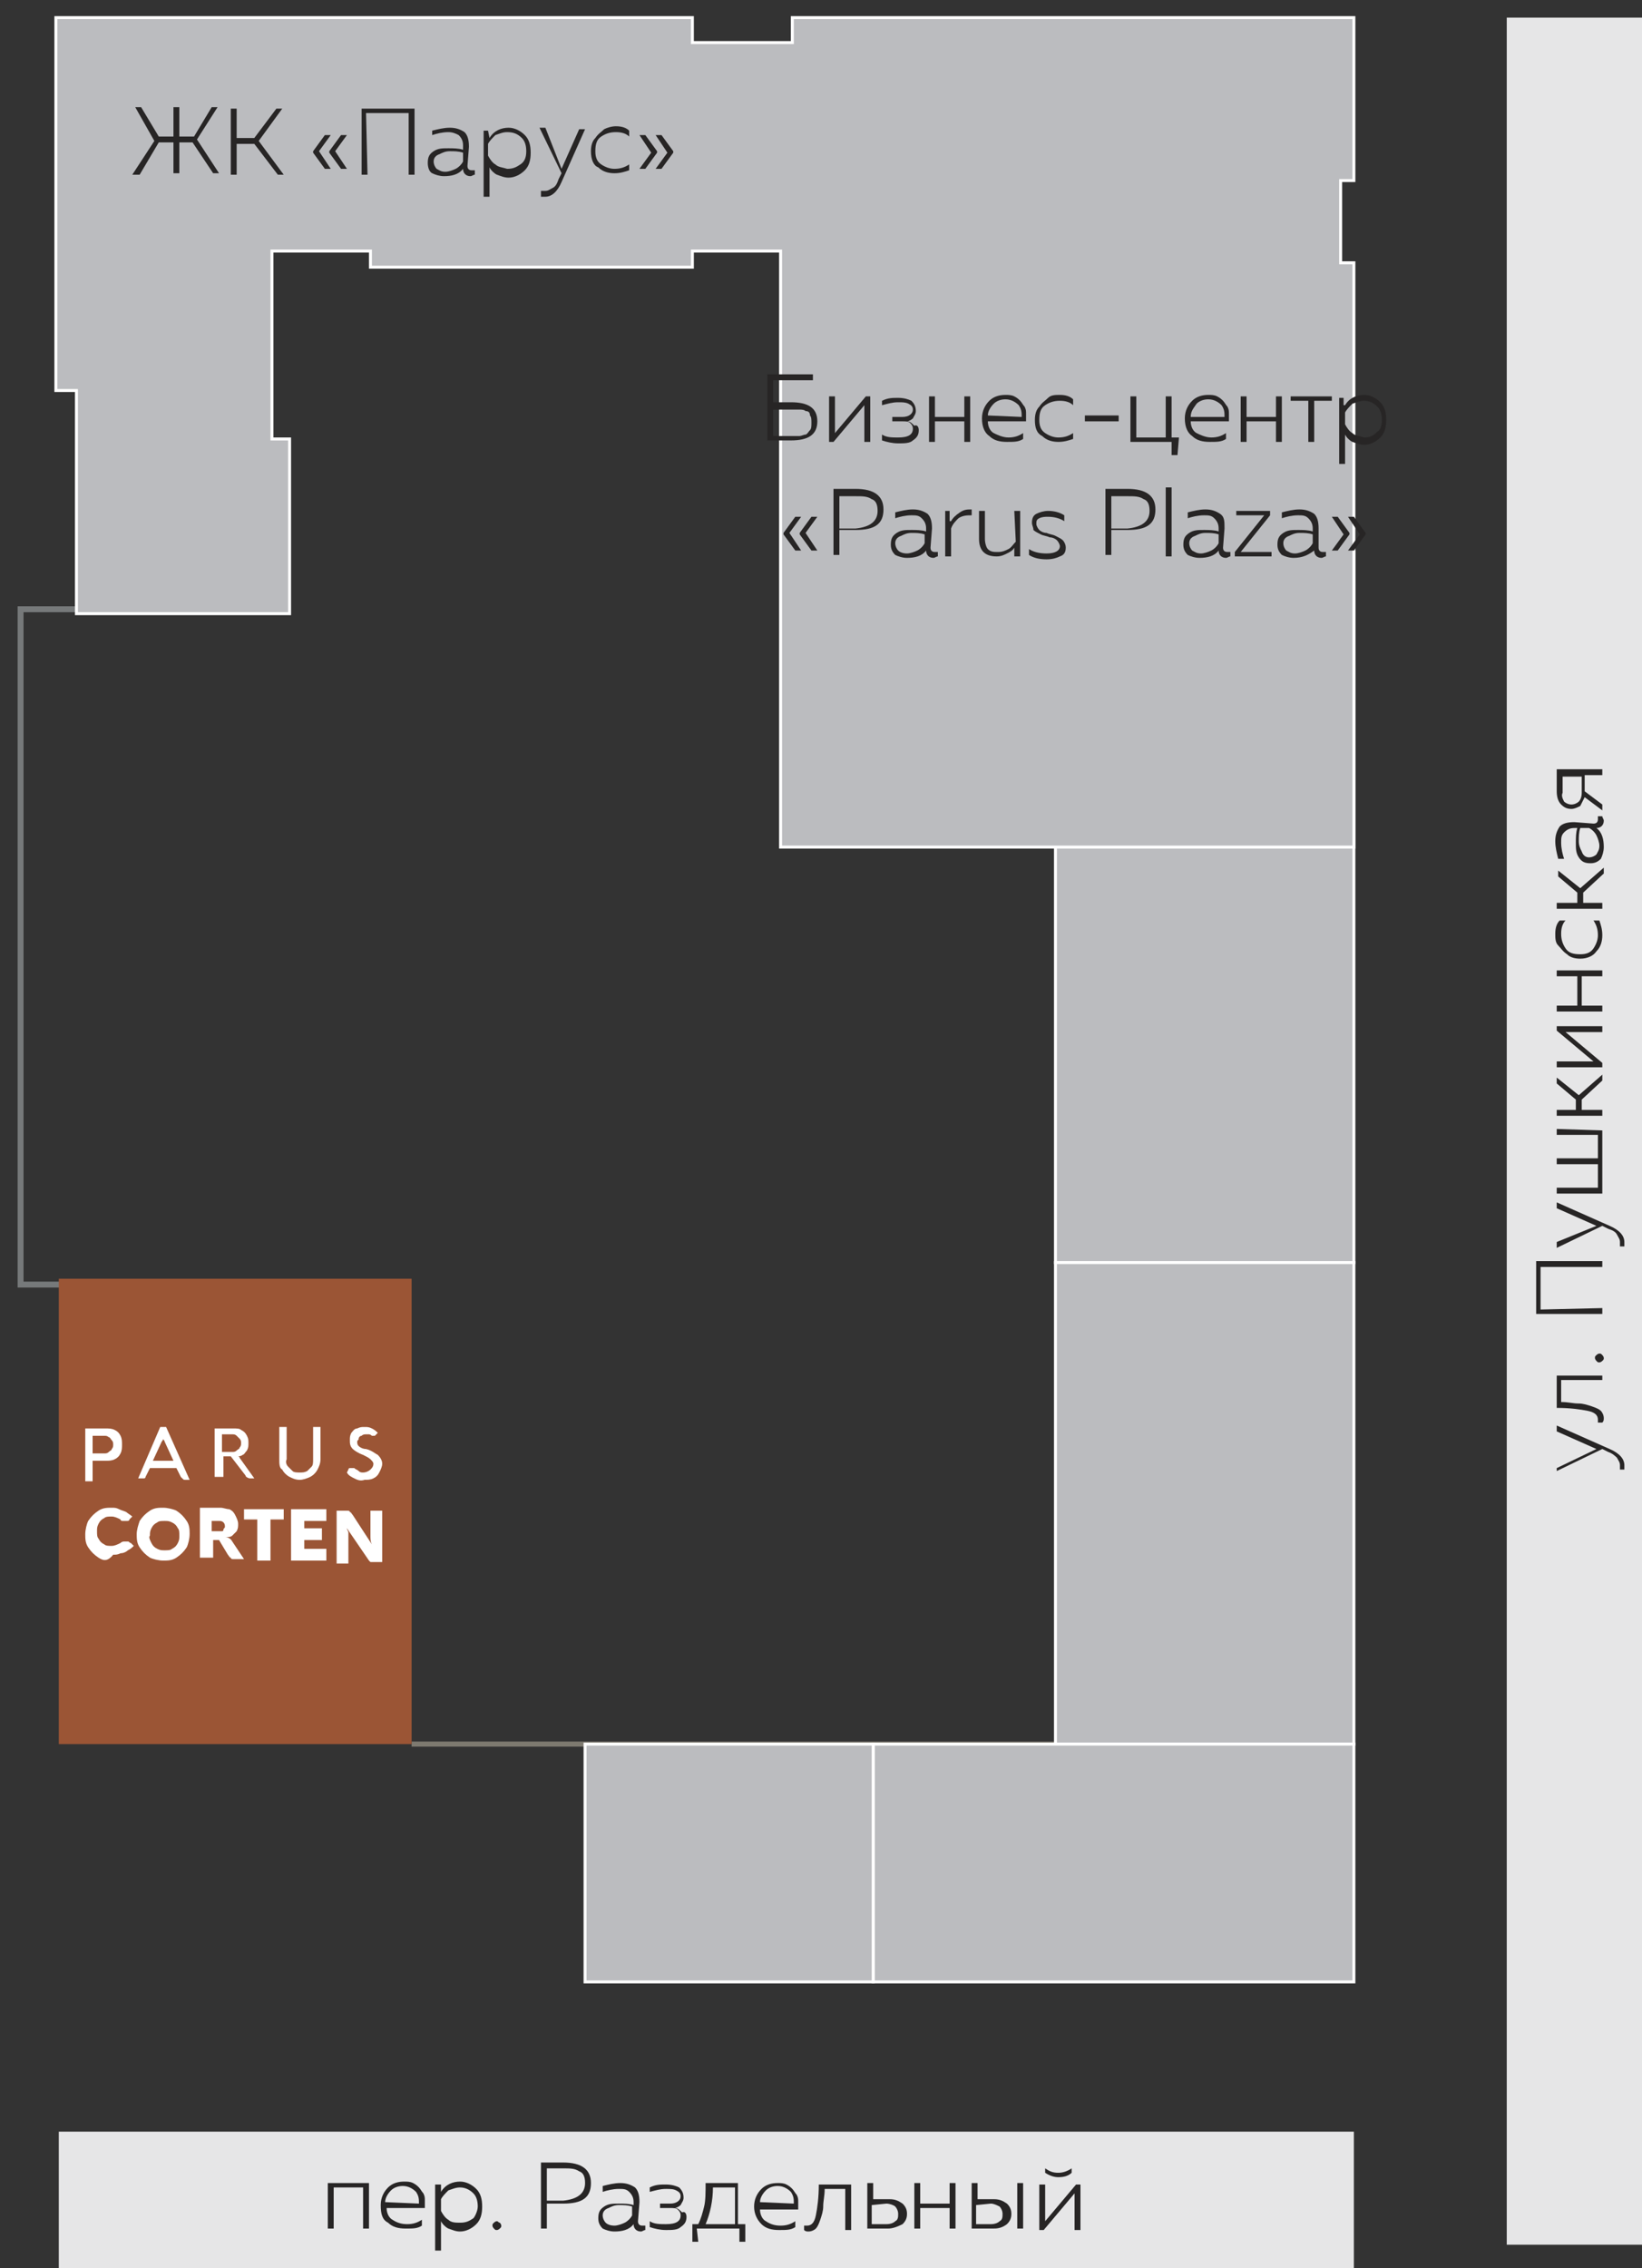 <?xml version="1.0" encoding="UTF-8"?> <svg xmlns="http://www.w3.org/2000/svg" width="257" height="355" viewBox="0 0 257 355" fill="none"><rect x="0" y="0" width="257" height="355" fill="#333333" stroke="none"/> <g clip-path="url(#clip0)"> <path d="M211.904 333.631H9.203V355H211.904V333.631Z" fill="#E6E6E7"></path> <path d="M257 2.758H235.833V351.324H257V2.758Z" fill="#E6E6E7"></path> <path d="M12.424 95.356H3.221V201.052H12.424" stroke="#76797A" stroke-width="0.928" stroke-miterlimit="10"></path> <path d="M64.423 272.971H198.79" stroke="#7E7A70" stroke-width="0.796" stroke-miterlimit="22.926"></path> <path d="M211.904 86.395H165.198V197.605H211.904V86.395Z" fill="#BBBCBF"></path> <path d="M211.904 86.395H165.198V197.605H211.904V86.395Z" stroke="white" stroke-width="0.464" stroke-miterlimit="22.926"></path> <path d="M171.41 25.505V26.424L169.569 25.276L167.959 26.424V25.505L169.569 24.357H169.799L171.41 25.505ZM171.41 23.667V24.586L169.569 23.437L167.959 24.586V23.667L169.569 22.518H169.799L171.41 23.667Z" fill="white"></path> <path d="M169.569 31.25C169.109 31.25 168.879 31.25 168.419 31.02C168.189 30.79 167.729 30.56 167.729 30.331C167.499 30.101 167.499 29.871 167.269 29.412C167.269 29.182 167.038 28.722 167.038 28.492C167.038 27.803 167.269 27.343 167.499 27.114H168.189C167.959 27.573 167.959 28.033 167.959 28.722C167.959 29.182 168.189 29.641 168.419 30.101C168.649 30.56 169.109 30.56 169.799 30.56C170.26 30.56 170.72 30.331 171.18 30.101C171.41 29.641 171.64 29.412 171.64 28.722C171.64 28.263 171.41 27.803 171.18 27.343H171.87C172.1 27.803 172.1 28.263 172.1 28.952C172.1 29.641 171.87 30.101 171.41 30.79C170.95 31.02 170.49 31.25 169.569 31.25Z" fill="white"></path> <path d="M171.18 34.237L167.499 32.628V31.709L172.791 34.007C173.941 34.467 174.401 35.156 174.401 35.845C174.401 36.075 174.401 36.305 174.401 36.305H173.711C173.711 36.075 173.711 36.075 173.711 35.845C173.711 35.386 173.251 34.926 172.56 34.696L172.1 34.467L167.499 36.764V35.845L171.18 34.237Z" fill="white"></path> <path d="M168.189 41.59C167.499 41.13 167.269 40.441 167.269 39.751C167.269 39.062 167.499 38.602 167.959 38.143C168.419 37.683 169.109 37.454 169.799 37.454C170.49 37.454 171.18 37.683 171.64 38.143C172.1 38.602 172.33 39.062 172.33 39.751C172.33 40.441 172.1 41.13 171.41 41.59H174.171V42.279H167.269V41.59H168.189ZM170.95 38.602C170.72 38.373 170.26 38.143 169.799 38.143C169.339 38.143 168.879 38.373 168.649 38.602C168.419 38.832 168.189 39.292 168.189 39.751C168.189 40.211 168.189 40.441 168.419 40.9C168.649 41.36 168.879 41.36 169.339 41.59H170.26C170.49 41.36 170.95 41.13 171.18 40.9C171.41 40.67 171.41 40.211 171.41 39.751C171.41 39.292 171.18 38.832 170.95 38.602Z" fill="white"></path> <path d="M170.95 43.887C171.18 43.887 171.41 43.657 171.41 43.428C171.41 43.428 171.41 43.198 171.41 42.968H172.1C172.1 43.198 172.1 43.428 172.1 43.657C172.1 44.117 171.87 44.347 171.64 44.576C172.1 45.036 172.33 45.725 172.33 46.415C172.33 46.874 172.1 47.334 171.87 47.563C171.64 47.793 171.18 48.023 170.72 48.023C170.26 48.023 169.799 47.793 169.569 47.334C169.339 46.874 169.109 46.415 169.109 45.955C169.109 45.495 169.109 45.036 169.339 44.576H169.109C168.649 44.576 168.419 44.806 168.189 45.036C167.959 45.036 167.959 45.495 167.959 45.955C167.959 46.644 168.189 47.104 168.419 47.563H167.729C167.499 46.874 167.499 46.415 167.499 45.725C167.499 45.036 167.729 44.576 167.959 44.347C168.189 43.887 168.879 43.887 169.339 43.887H170.95ZM170.72 47.104C170.95 47.104 171.18 47.104 171.41 46.874C171.64 46.644 171.64 46.415 171.64 46.185C171.64 45.495 171.41 45.036 170.95 44.576H170.03C170.03 45.036 169.799 45.495 169.799 45.725C169.799 46.185 169.799 46.415 170.03 46.644C170.26 46.874 170.26 47.104 170.72 47.104Z" fill="white"></path> <path d="M171.87 53.998V54.917H164.968V49.402H171.87V50.321H165.888V54.227L171.87 53.998Z" fill="white"></path> <path d="M171.41 57.904V58.823L169.799 59.972H169.569L167.959 58.823V57.904L169.799 59.053L171.41 57.904ZM171.41 56.065V56.984L169.799 58.133H169.569L167.959 56.984V56.065L169.799 57.214L171.41 56.065Z" fill="white"></path> <path d="M173.481 63.188V63.878H171.87V69.622H164.968V68.703H170.95V64.797H164.968V63.878H170.95V62.959L173.481 63.188Z" fill="white"></path> <path d="M167.959 75.136V73.298C167.959 71.46 168.649 70.771 170.03 70.771C171.41 70.771 172.1 71.69 172.1 73.298V75.826H165.198V71.001H165.888V74.907L167.959 75.136ZM171.18 75.136V73.298C171.18 73.069 171.18 72.839 171.18 72.839C171.18 72.609 171.18 72.609 171.18 72.379C171.18 72.149 170.95 72.149 170.95 71.92C170.95 71.92 170.72 71.69 170.49 71.69C170.26 71.69 170.26 71.69 170.03 71.69C169.799 71.69 169.569 71.69 169.339 71.92C169.109 71.92 169.109 72.149 168.879 72.379C168.879 72.609 168.649 72.839 168.649 72.839C168.649 73.069 168.649 73.298 168.649 73.528V75.366L171.18 75.136Z" fill="white"></path> <path d="M171.87 83.638V84.328H167.269V83.638H170.72L167.269 80.881V80.192H171.87V80.881H168.419L171.87 83.638Z" fill="white"></path> <path d="M171.87 92.369V93.288H164.968V92.369H167.959V90.761L164.968 88.693V87.774L168.189 90.072L171.64 87.544V88.463L168.649 90.761V92.369H171.87Z" fill="white"></path> <path d="M171.87 102.25V103.169L168.419 100.871L165.198 102.939V102.02L168.189 100.412V99.263H165.198V98.344H168.189V97.195L165.198 95.357V94.208L168.419 96.276L171.87 93.978V94.897L168.879 96.735V97.884H171.87V98.803H168.879V99.952L171.87 102.25Z" fill="white"></path> <path d="M52.228 348.796H51.308V341.673H57.75V348.796H56.83V342.363H52.228V348.796Z" fill="#272525"></path> <path d="M59.591 345.12C59.591 343.971 60.051 343.052 60.741 342.362C61.431 341.673 62.352 341.443 63.272 341.443C63.732 341.443 64.192 341.443 64.653 341.673C65.113 341.903 65.343 342.133 65.573 342.362C65.803 342.592 66.033 343.052 66.263 343.282C66.493 343.741 66.493 343.971 66.493 344.43C66.493 344.89 66.493 345.12 66.493 345.579H60.511C60.511 346.498 60.971 347.188 61.431 347.417C62.122 347.877 62.812 348.107 63.732 348.107C64.653 348.107 65.343 347.877 66.033 347.417V348.337C65.343 348.796 64.653 348.796 63.502 348.796C62.352 348.796 61.431 348.566 60.741 347.877C59.821 347.417 59.591 346.498 59.591 345.12ZM65.573 344.89C65.573 344.201 65.573 343.741 65.113 343.052C64.653 342.592 63.962 342.133 63.042 342.133C62.352 342.133 61.662 342.362 61.201 342.822C60.741 343.282 60.281 343.971 60.281 344.66L65.573 344.89Z" fill="#272525"></path> <path d="M69.024 343.052C69.714 341.903 70.865 341.443 72.015 341.443C72.936 341.443 73.856 341.903 74.546 342.592C75.236 343.282 75.466 344.201 75.466 345.35C75.466 346.498 75.236 347.417 74.546 348.107C73.856 348.796 72.936 349.256 72.015 349.256C71.325 349.256 70.865 349.026 70.175 348.796C69.714 348.566 69.254 348.107 69.024 347.647V352.243H68.104V341.903H69.024V343.052ZM74.776 345.35C74.776 344.43 74.546 343.741 74.086 343.282C73.626 342.822 72.936 342.362 72.015 342.362C71.325 342.362 70.865 342.592 70.175 342.822C69.714 343.282 69.254 343.741 69.024 344.201V346.039C69.254 346.498 69.714 347.188 70.175 347.417C70.635 347.877 71.325 347.877 72.015 347.877C72.936 347.877 73.396 347.647 74.086 347.188C74.316 346.958 74.776 346.039 74.776 345.35Z" fill="#272525"></path> <path d="M78.227 347.877C78.227 347.877 78.457 348.107 78.457 348.337C78.457 348.567 78.457 348.567 78.227 348.796C78.227 348.796 77.997 349.026 77.767 349.026C77.537 349.026 77.537 349.026 77.307 348.796C77.307 348.796 77.077 348.567 77.077 348.337C77.077 348.107 77.077 348.107 77.307 347.877C77.307 347.877 77.537 347.647 77.767 347.647C77.997 347.647 77.997 347.877 78.227 347.877Z" fill="#272525"></path> <path d="M84.67 338.457H88.121C91.112 338.457 92.492 339.605 92.492 341.673C92.492 343.971 91.112 344.89 88.121 344.89H85.59V348.796H84.67V338.457ZM91.572 341.673C91.572 340.754 91.342 340.065 90.652 339.835C89.962 339.376 89.271 339.376 88.121 339.376H85.59V344.431H88.121C90.422 344.201 91.572 343.282 91.572 341.673Z" fill="#272525"></path> <path d="M99.855 347.647C99.855 348.107 100.085 348.337 100.545 348.337C100.775 348.337 100.775 348.337 101.005 348.337V349.026C100.775 349.026 100.545 349.256 100.315 349.256C99.625 349.256 99.165 348.796 99.165 348.107C98.475 349.026 97.324 349.256 96.174 349.256C95.483 349.256 94.793 349.026 94.333 348.796C93.873 348.337 93.643 347.877 93.643 347.188C93.643 346.269 93.873 345.809 94.563 345.35C95.253 344.89 95.944 344.89 96.864 344.89C97.554 344.89 98.475 344.89 99.165 345.12V344.66C99.165 343.971 98.935 343.512 98.475 343.052C98.014 342.592 97.554 342.592 96.864 342.592C95.944 342.592 95.023 342.822 94.333 343.052V342.133C95.253 341.903 96.174 341.673 97.094 341.673C98.014 341.673 98.705 341.903 99.395 342.363C99.855 342.822 100.085 343.512 100.085 344.66L99.855 347.647ZM94.333 346.728C94.333 347.188 94.563 347.647 94.793 347.877C95.023 348.107 95.483 348.337 96.174 348.337C96.634 348.337 97.324 348.107 97.784 347.877C98.244 347.647 98.705 347.188 98.935 346.728V345.35C98.244 345.12 97.554 345.12 96.864 345.12C96.174 345.12 95.713 345.35 95.253 345.579C94.563 345.809 94.333 346.269 94.333 346.728Z" fill="#272525"></path> <path d="M107.448 346.958C107.448 347.648 107.218 348.107 106.527 348.567C106.067 349.026 105.147 349.026 104.227 349.026C103.306 349.026 102.386 348.797 101.696 348.567V347.648C102.386 348.107 103.306 348.107 104.227 348.107C105.837 348.107 106.527 347.648 106.527 346.729C106.527 346.269 106.297 346.039 106.067 345.809C105.837 345.58 105.377 345.58 104.917 345.58H103.306V344.89H104.917C105.837 344.89 106.527 344.431 106.527 343.742C106.527 343.282 106.297 343.052 105.837 342.822C105.377 342.593 104.917 342.593 104.227 342.593C103.306 342.593 102.616 342.822 101.696 343.052V342.363C102.616 341.903 103.306 341.903 104.227 341.903C105.147 341.903 105.837 342.133 106.297 342.363C106.757 342.822 106.987 343.282 106.987 343.971C106.987 344.431 106.757 344.661 106.527 345.12C106.297 345.35 105.837 345.58 105.607 345.58C106.067 345.58 106.297 345.809 106.757 346.269C107.218 346.039 107.448 346.499 107.448 346.958Z" fill="#272525"></path> <path d="M109.288 350.864H108.368V348.107H109.288C109.748 347.188 109.979 346.269 110.209 345.35C110.439 344.431 110.439 343.052 110.439 341.673H115.5V348.107H116.651V350.864H115.731V348.796H109.058L109.288 350.864ZM111.589 342.363C111.589 344.431 111.129 346.499 110.439 348.107H115.04V342.363H111.589Z" fill="#272525"></path> <path d="M118.031 345.35C118.031 344.201 118.492 343.282 119.182 342.592C119.872 341.903 120.792 341.673 121.713 341.673C122.173 341.673 122.633 341.673 123.093 341.903C123.553 342.133 123.783 342.363 124.013 342.592C124.244 342.822 124.474 343.282 124.704 343.512C124.934 343.971 124.934 344.201 124.934 344.66C124.934 345.12 124.934 345.35 124.934 345.809H118.952C118.952 346.728 119.412 347.418 119.872 347.647C120.562 348.107 121.252 348.337 122.173 348.337C123.093 348.337 123.783 348.107 124.474 347.647V348.567C123.783 349.026 123.093 349.026 121.943 349.026C120.792 349.026 119.872 348.796 119.182 348.107C118.492 347.418 118.031 346.499 118.031 345.35ZM124.244 344.89C124.244 344.201 124.244 343.741 123.783 343.052C123.323 342.592 122.633 342.133 121.713 342.133C121.022 342.133 120.332 342.363 119.872 342.822C119.412 343.282 118.952 343.971 118.952 344.66L124.244 344.89Z" fill="#272525"></path> <path d="M129.075 342.593C129.075 343.742 128.845 344.431 128.845 345.35C128.845 346.039 128.615 346.729 128.385 347.418C128.155 348.107 127.925 348.567 127.695 348.797C127.465 349.026 127.004 349.256 126.544 349.256C126.314 349.256 126.084 349.256 125.854 349.026V348.337C126.084 348.337 126.084 348.337 126.314 348.337C127.004 348.337 127.465 347.877 127.695 346.729C127.925 345.58 128.155 343.971 128.155 341.903H133.217V349.026H132.296V342.593H129.075Z" fill="#272525"></path> <path d="M138.969 348.796H135.748V341.673H136.668V344.201H139.199C140.119 344.201 140.579 344.431 141.269 344.89C141.73 345.35 141.96 345.809 141.96 346.499C141.96 347.188 141.73 347.647 141.269 348.107C140.349 348.567 139.659 348.796 138.969 348.796ZM136.438 345.12V348.107H138.739C139.429 348.107 139.889 347.877 140.119 347.647C140.579 347.418 140.579 346.958 140.579 346.499C140.579 346.039 140.349 345.58 140.119 345.35C139.889 345.12 139.199 344.89 138.739 344.89L136.438 345.12Z" fill="#272525"></path> <path d="M144.03 348.796H143.11V341.673H144.03V344.89H148.632V341.673H149.552V348.796H148.632V345.579H144.03V348.796Z" fill="#272525"></path> <path d="M155.304 348.796H152.083V341.673H153.004V344.201H155.534C156.455 344.201 156.915 344.431 157.605 344.89C158.065 345.35 158.295 345.809 158.295 346.499C158.295 347.188 158.065 347.647 157.605 348.107C156.685 348.796 155.995 348.796 155.304 348.796ZM152.774 345.12V348.107H155.074C155.765 348.107 156.225 347.877 156.455 347.647C156.915 347.418 156.915 346.958 156.915 346.499C156.915 346.039 156.685 345.58 156.455 345.35C155.995 345.12 155.534 344.89 155.074 344.89L152.774 345.12ZM160.136 348.796H159.216V341.673H160.136V348.796Z" fill="#272525"></path> <path d="M163.357 349.026H162.667V341.903H163.587V347.647L168.419 341.903H169.109V349.026H168.189V343.282L163.357 349.026ZM167.729 340.065C167.269 340.524 166.578 340.754 165.658 340.754C164.968 340.754 164.278 340.524 163.587 340.065V339.375C164.278 339.835 164.738 340.065 165.658 340.065C166.348 340.065 167.039 339.835 167.729 339.375V340.065Z" fill="#272525"></path> <path d="M250.788 125.916V126.836L248.027 124.768C247.797 125.227 247.567 125.687 247.337 126.146C246.876 126.376 246.416 126.606 245.956 126.606C245.266 126.606 244.806 126.376 244.346 125.916C243.885 125.457 243.655 124.768 243.655 123.848V120.402H250.788V121.321H248.027V123.848L250.788 125.916ZM244.806 125.457C245.036 125.687 245.496 125.916 245.956 125.916C246.416 125.916 246.876 125.687 247.107 125.457C247.337 125.227 247.567 124.768 247.567 124.078V121.551H244.576V124.078C244.346 124.538 244.576 124.997 244.806 125.457Z" fill="#272525"></path> <path d="M249.407 128.904C249.868 128.904 250.098 128.674 250.098 128.214C250.098 127.985 250.098 127.985 250.098 127.755H250.788C250.788 127.985 251.018 128.214 251.018 128.444C251.018 129.134 250.558 129.593 249.868 129.593C250.788 130.282 251.018 131.431 251.018 132.58C251.018 133.269 250.788 133.959 250.558 134.418C250.098 134.878 249.637 135.108 248.947 135.108C248.027 135.108 247.567 134.878 247.107 134.189C246.646 133.499 246.646 132.81 246.646 131.891C246.646 131.201 246.646 130.282 246.876 129.593H246.416C245.726 129.593 245.266 129.823 244.806 130.282C244.346 130.742 244.346 131.201 244.346 131.891C244.346 132.81 244.576 133.729 244.806 134.418H243.885C243.655 133.499 243.425 132.58 243.425 131.661C243.425 130.742 243.655 130.053 244.115 129.363C244.576 128.904 245.266 128.674 246.416 128.674L249.407 128.904ZM248.717 134.189C249.177 134.189 249.637 133.959 249.868 133.729C250.098 133.269 250.328 133.04 250.328 132.35C250.328 131.891 250.098 131.201 249.868 130.742C249.637 130.282 249.177 129.823 248.717 129.593H247.337C247.107 130.282 247.107 130.972 247.107 131.661C247.107 132.35 247.337 132.81 247.567 133.269C247.797 133.959 248.257 134.189 248.717 134.189Z" fill="#272525"></path> <path d="M250.788 141.311V142.231H243.655V141.311H246.876V139.703L243.885 137.176V136.256L247.337 139.014L251.018 135.797V136.716L247.797 139.703V141.311H250.788Z" fill="#272525"></path> <path d="M247.337 150.042C246.416 150.042 245.726 149.813 245.266 149.353C244.576 148.894 244.346 148.434 243.885 147.975C243.425 147.515 243.425 146.826 243.425 146.136C243.425 145.217 243.655 144.528 244.115 144.068H245.036C244.576 144.528 244.346 145.217 244.346 146.136C244.346 147.055 244.576 147.745 245.036 148.434C245.496 149.123 246.186 149.353 247.337 149.353C248.257 149.353 248.947 149.123 249.407 148.434C249.868 147.745 250.098 147.055 250.098 146.366C250.098 145.447 249.868 144.758 249.407 144.068H250.328C250.558 144.758 250.788 145.447 250.788 146.366C250.788 147.285 250.558 148.204 249.867 148.894C249.407 149.583 248.487 150.042 247.337 150.042Z" fill="#272525"></path> <path d="M250.788 157.395V158.315H243.655V157.395H246.876V152.8H243.655V151.881H250.788V152.8H247.567V157.395H250.788Z" fill="#272525"></path> <path d="M250.788 166.357V167.046H243.655V166.127H249.407L243.655 161.302V160.612H250.788V161.531H245.036L250.788 166.357Z" fill="#272525"></path> <path d="M250.788 173.709V174.628H243.655V173.709H246.646V172.101L243.655 169.573V168.654L247.107 171.412L250.788 168.195V169.114L247.567 172.101V173.709H250.788Z" fill="#272525"></path> <path d="M250.788 176.926V186.806H243.655V185.887H250.098V182.211H243.655V181.292H250.098V177.615H243.655V176.696L250.788 176.926Z" fill="#272525"></path> <path d="M249.868 191.861L243.655 189.104V188.185L251.938 191.861C253.549 192.551 254.239 193.47 254.239 194.389C254.239 194.619 254.239 194.848 254.239 195.078H253.549C253.549 194.848 253.549 194.619 253.549 194.389C253.549 193.929 253.319 193.7 253.089 193.24C252.859 192.781 252.398 192.551 251.708 192.321L250.788 191.861L243.655 195.308V194.389L249.868 191.861Z" fill="#272525"></path> <path d="M250.788 204.729V205.648H240.434V197.376H250.788V198.295H241.124V204.958L250.788 204.729Z" fill="#272525"></path> <path d="M249.868 212.081C249.868 212.081 250.098 211.852 250.328 211.852C250.558 211.852 250.558 211.852 250.788 212.081C250.788 212.081 251.018 212.311 251.018 212.541C251.018 212.771 251.018 212.771 250.788 213C250.788 213 250.558 213.23 250.328 213.23C250.098 213.23 250.098 213.23 249.868 213C249.868 213 249.637 212.771 249.637 212.541C249.637 212.311 249.637 212.311 249.868 212.081Z" fill="#272525"></path> <path d="M244.346 219.434C245.496 219.434 246.186 219.664 247.107 219.664C247.797 219.664 248.487 219.893 249.177 220.123C249.868 220.353 250.328 220.583 250.558 220.812C250.788 221.042 251.018 221.502 251.018 221.961C251.018 222.191 251.018 222.421 250.788 222.651H250.098C250.098 222.421 250.098 222.421 250.098 222.191C250.098 221.502 249.637 221.042 248.487 220.812C247.337 220.583 245.726 220.353 243.655 220.353V215.298H250.788V215.987H244.346V219.434Z" fill="#272525"></path> <path d="M249.868 226.787L243.655 224.03V223.111L251.938 226.787C253.549 227.477 254.239 228.396 254.239 229.315C254.239 229.544 254.239 229.774 254.239 230.004H253.549C253.549 229.774 253.549 229.544 253.549 229.315C253.549 228.855 253.319 228.625 253.089 228.166C252.859 227.936 252.398 227.477 251.708 227.247L250.788 226.787L243.655 230.234V229.774L249.868 226.787Z" fill="#272525"></path> <path d="M211.904 197.605H165.198V272.971H211.904V197.605Z" fill="#BBBCBF"></path> <path d="M211.904 197.605H165.198V272.971H211.904V197.605Z" stroke="white" stroke-width="0.464" stroke-miterlimit="22.926"></path> <path d="M211.904 272.971H136.668V310.194H211.904V272.971Z" fill="#BBBCBF"></path> <path d="M211.904 272.971H136.668V310.194H211.904V272.971Z" stroke="white" stroke-width="0.464" stroke-miterlimit="22.926"></path> <path d="M136.668 272.971H91.572V310.194H136.668V272.971Z" fill="#BBBCBF"></path> <path d="M136.668 272.971H91.572V310.194H136.668V272.971Z" stroke="white" stroke-width="0.464" stroke-miterlimit="22.926"></path> <path d="M64.423 200.133H9.203V272.971H64.423V200.133Z" fill="#9B5535"></path> <path d="M13.345 223.57H16.566C17.026 223.57 17.486 223.57 17.946 223.8C18.406 224.029 18.637 224.259 18.867 224.719C19.097 225.178 19.097 225.638 19.097 226.097C19.097 226.557 19.097 227.016 18.867 227.476C18.637 227.936 18.406 228.165 17.946 228.395C17.486 228.625 17.026 228.625 16.566 228.625H14.495V231.842H13.345V223.57ZM16.336 227.476C16.566 227.476 16.796 227.476 17.026 227.246C17.256 227.016 17.486 227.016 17.486 226.787C17.716 226.557 17.716 226.327 17.716 226.097C17.716 225.868 17.716 225.638 17.486 225.408C17.256 225.178 17.256 224.948 17.026 224.948C16.796 224.719 16.566 224.719 16.336 224.719H14.495V227.476H16.336Z" fill="white"></path> <path d="M29.68 231.612H28.99C28.76 231.612 28.76 231.612 28.53 231.382C28.3 231.153 28.3 231.153 28.3 231.153L27.61 229.774H23.468L22.778 231.153C22.778 231.382 22.548 231.382 22.548 231.382C22.318 231.382 22.318 231.382 22.088 231.382H21.628L25.079 223.34H25.999L29.68 231.612ZM27.149 228.625L25.769 225.638C25.769 225.408 25.539 225.408 25.539 225.179V224.949V225.179C25.539 225.179 25.539 225.408 25.309 225.638L23.928 228.625H27.149Z" fill="white"></path> <path d="M33.592 231.612V223.57H36.583C37.043 223.57 37.503 223.57 37.733 223.8C38.193 224.029 38.423 224.259 38.654 224.719C38.884 225.178 38.884 225.408 38.884 225.868C38.884 226.327 38.884 226.557 38.654 227.016C38.423 227.246 38.193 227.706 37.963 227.706C37.733 227.936 37.273 227.936 37.043 227.936H36.813C37.043 227.936 37.043 227.936 37.273 227.936C37.273 227.936 37.503 227.936 37.503 228.165L39.804 231.382H39.114C38.884 231.382 38.423 231.152 38.423 230.923L36.123 227.936H34.972V231.152H33.592V231.612ZM34.742 227.246H36.353C36.583 227.246 36.813 227.246 37.043 227.016C37.273 226.787 37.503 226.787 37.503 226.557C37.733 226.327 37.733 226.097 37.733 225.868C37.733 225.638 37.733 225.408 37.503 225.178C37.273 224.948 37.273 224.948 37.043 224.719C36.813 224.489 36.583 224.489 36.353 224.489H34.742V227.246V227.246Z" fill="white"></path> <path d="M45.096 229.544C45.326 229.774 45.556 230.004 45.786 230.234C46.016 230.463 46.476 230.463 46.936 230.463C47.397 230.463 47.627 230.463 48.087 230.234C48.317 230.004 48.547 229.774 48.777 229.544C49.007 229.314 49.007 228.855 49.007 228.395V223.34H50.158V228.395C50.158 229.085 49.928 229.544 49.697 230.004C49.467 230.463 49.007 230.923 48.547 231.153C48.087 231.382 47.397 231.612 46.936 231.612C46.246 231.612 45.786 231.382 45.326 231.153C44.866 230.923 44.406 230.463 44.175 230.004C43.715 229.774 43.715 229.085 43.715 228.395V223.34H44.866V228.395C44.636 228.855 44.866 229.314 45.096 229.544Z" fill="white"></path> <path d="M55.449 231.382C54.989 231.153 54.529 230.923 54.299 230.463L54.529 230.004C54.529 230.004 54.529 229.774 54.759 229.774H54.989C55.219 229.774 55.219 229.774 55.449 229.774C55.679 230.004 55.91 230.004 56.14 230.234C56.37 230.463 56.6 230.463 56.83 230.463C57.29 230.463 57.75 230.234 57.98 230.004C58.21 229.774 58.441 229.544 58.441 229.085C58.441 228.855 58.21 228.625 57.98 228.395C57.75 228.166 57.29 227.936 56.83 227.706C56.14 227.476 55.449 227.017 55.219 226.787C54.759 226.327 54.759 225.868 54.759 225.408C54.759 224.949 54.759 224.719 54.989 224.259C55.219 224.03 55.449 223.57 55.91 223.57C56.37 223.34 56.6 223.34 57.06 223.34C57.52 223.34 57.75 223.34 58.21 223.57C58.67 223.8 58.901 224.03 59.131 224.259L58.901 224.489L58.671 224.719H58.441H58.21C57.98 224.489 57.75 224.489 57.75 224.489C57.52 224.489 57.29 224.489 57.29 224.489C57.06 224.489 56.83 224.489 56.6 224.719C56.37 224.719 56.14 224.949 56.14 225.179C56.14 225.408 55.91 225.408 55.91 225.638C55.91 225.868 55.91 226.098 56.14 226.327C56.37 226.557 56.83 226.787 57.29 226.787C58.21 227.017 58.671 227.476 59.131 227.706C59.591 228.166 59.821 228.625 59.821 229.085C59.821 229.544 59.591 230.004 59.361 230.463C59.131 230.923 58.901 231.153 58.441 231.382C57.98 231.612 57.52 231.612 57.06 231.612C56.37 231.842 55.91 231.612 55.449 231.382Z" fill="white"></path> <path d="M15.415 243.79C14.725 243.33 14.265 242.871 13.805 242.181C13.345 241.492 13.345 240.803 13.345 240.113C13.345 239.424 13.575 238.505 13.805 238.046C14.265 237.356 14.725 236.897 15.415 236.437C16.106 235.978 16.796 235.978 17.486 235.978C17.946 235.978 18.176 235.978 18.637 236.207C19.097 236.437 19.327 236.437 19.787 236.667C20.017 236.897 20.477 237.126 20.707 237.356L20.247 237.816C20.247 238.046 20.017 238.046 19.787 238.046C19.557 238.046 19.557 238.046 19.327 238.046C19.097 238.046 18.867 238.046 18.867 237.816C18.406 237.586 17.946 237.356 17.486 237.356C17.026 237.356 16.566 237.356 16.336 237.586C15.876 237.816 15.646 238.046 15.415 238.505C15.185 238.965 15.185 239.194 15.185 239.654C15.185 240.113 15.185 240.573 15.415 240.803C15.646 241.262 15.876 241.492 16.336 241.722C16.566 241.952 17.026 241.952 17.486 241.952C17.946 241.952 18.406 241.722 18.867 241.492C19.097 241.262 19.327 241.262 19.557 241.262C19.787 241.262 19.787 241.262 20.017 241.262C20.247 241.262 20.247 241.492 20.477 241.492L20.937 241.952C20.707 242.181 20.477 242.411 20.017 242.641C19.787 242.871 19.327 243.101 18.867 243.101C18.406 243.33 18.176 243.33 17.716 243.33C16.796 244.479 16.106 244.249 15.415 243.79Z" fill="white"></path> <path d="M21.858 238.046C22.318 237.356 22.778 236.897 23.468 236.437C24.159 235.978 24.849 235.978 25.539 235.978C26.229 235.978 27.149 236.207 27.61 236.437C28.3 236.897 28.76 237.356 29.22 238.046C29.68 238.735 29.68 239.424 29.68 240.113C29.68 240.803 29.45 241.722 29.22 242.181C28.76 242.871 28.3 243.33 27.61 243.79C26.919 244.249 26.229 244.249 25.539 244.249C24.849 244.249 23.928 244.02 23.468 243.79C22.778 243.33 22.318 242.871 21.858 242.181C21.398 241.492 21.398 240.803 21.398 240.113C21.398 239.424 21.628 238.735 21.858 238.046ZM23.698 241.492C23.928 241.952 24.159 242.181 24.619 242.411C25.079 242.641 25.309 242.641 25.769 242.641C26.229 242.641 26.689 242.641 26.919 242.411C27.38 242.181 27.61 241.952 27.84 241.492C28.07 241.033 28.07 240.803 28.07 240.343C28.07 239.884 28.07 239.424 27.84 239.194C27.61 238.735 27.38 238.505 26.919 238.275C26.459 238.045 26.229 238.046 25.769 238.046C25.309 238.046 24.849 238.045 24.619 238.275C24.159 238.505 23.928 238.735 23.698 239.194C23.468 239.654 23.468 239.884 23.468 240.343C23.238 240.573 23.468 241.033 23.698 241.492Z" fill="white"></path> <path d="M31.291 244.249V235.978H34.512C34.972 235.978 35.432 236.207 35.893 236.207C36.353 236.437 36.583 236.667 36.813 237.126C37.043 237.586 37.273 238.046 37.273 238.505C37.273 238.965 37.273 239.194 37.043 239.654C36.813 239.884 36.583 240.113 36.353 240.343C36.123 240.573 35.663 240.573 35.432 240.573H35.202C35.663 240.573 36.123 240.803 36.353 241.262L38.193 244.02H36.583C36.353 244.02 36.123 244.02 36.123 243.79C35.893 243.79 35.893 243.56 35.663 243.33L34.282 241.033H33.362V243.79H31.291V244.249ZM33.132 239.654H34.282C34.512 239.654 34.512 239.654 34.742 239.654C34.972 239.654 34.972 239.424 34.972 239.424C34.972 239.194 35.202 239.194 35.202 238.965C35.202 238.735 35.202 238.505 34.972 238.275C34.742 238.045 34.512 238.046 34.282 238.046H33.132V239.654V239.654Z" fill="white"></path> <path d="M38.193 236.208H44.406V237.816H42.335V244.25H40.264V237.816H38.193V236.208Z" fill="white"></path> <path d="M45.556 244.25V236.208H51.078V238.046H47.627V239.195H50.388V241.033H47.627V242.411H51.078V244.25H45.556Z" fill="white"></path> <path d="M59.821 236.208V244.479H58.441C58.21 244.479 58.21 244.479 57.98 244.479L57.75 244.25L54.299 239.195C54.299 239.424 54.529 239.654 54.529 239.884C54.529 240.114 54.529 240.343 54.529 240.573V244.709H52.688V236.437H54.299C54.529 236.437 54.759 236.437 54.759 236.667C54.989 236.667 54.989 236.897 55.219 237.127L58.21 241.722C57.98 241.263 57.98 240.803 57.98 240.343V236.437H59.821V236.208Z" fill="white"></path> <path d="M211.904 28.262V2.758H145.181H124.013V6.664H108.368V2.758H45.326H43.255H8.973H8.743V61.12H11.964V96.046H45.326V68.703H42.565V39.292H57.98V41.819H108.368V39.292H122.173V41.819V53.767V53.997V132.58H211.904V41.13H209.833V28.262H211.904Z" fill="#BBBCBF"></path> <path d="M211.904 28.262V2.758H145.181H124.013V6.664H108.368V2.758H45.326H43.255H8.973H8.743V61.12H11.964V96.046H45.326V68.703H42.565V39.292H57.98V41.819H108.368V39.292H122.173V41.819V53.767V53.997V132.58H211.904V41.13H209.833V28.262H211.904Z" stroke="white" stroke-width="0.464" stroke-miterlimit="22.926"></path> <path d="M21.858 27.343H20.707L24.159 22.059L21.167 16.774H22.088L24.849 21.369H27.149V16.774H28.07V21.369H30.371L33.132 16.774H34.052L30.831 21.829L34.282 27.114H33.362L30.141 22.288H28.07V27.114H27.149V22.288H24.849L21.858 27.343Z" fill="#272525"></path> <path d="M37.043 27.343H36.123V17.004H37.043V21.599H39.804L43.255 17.004H44.175L40.494 22.059L44.406 27.343H43.485L39.804 22.518H37.043V27.343Z" fill="#272525"></path> <path d="M51.768 26.424H50.848L49.007 23.897V23.667L50.848 21.14H51.768L49.928 23.667L51.768 26.424ZM54.299 26.424H53.379L51.538 23.897V23.667L53.379 21.14H54.299L52.458 23.667L54.299 26.424Z" fill="#272525"></path> <path d="M57.52 27.343H56.6V17.004H64.883V27.343H63.962V17.693H57.29L57.52 27.343Z" fill="#272525"></path> <path d="M73.166 25.965C73.166 26.424 73.396 26.654 73.856 26.654C74.086 26.654 74.086 26.654 74.316 26.654V27.343C74.086 27.343 73.856 27.573 73.626 27.573C72.936 27.573 72.475 27.114 72.475 26.424C71.785 27.343 70.635 27.573 69.484 27.573C68.794 27.573 68.104 27.343 67.644 27.114C67.183 26.884 66.953 26.195 66.953 25.505C66.953 24.586 67.183 24.127 67.874 23.667C68.564 23.208 69.254 23.208 70.175 23.208C70.865 23.208 71.785 23.208 72.475 23.437V22.748C72.475 22.059 72.245 21.599 71.785 21.14C71.325 20.91 70.865 20.68 70.175 20.68C69.254 20.68 68.334 20.91 67.644 21.14V20.45C68.564 20.221 69.484 19.991 70.405 19.991C71.325 19.991 72.015 20.221 72.706 20.68C73.166 21.14 73.396 21.829 73.396 22.978L73.166 25.965ZM67.874 25.276C67.874 25.735 68.104 26.195 68.334 26.424C68.794 26.654 69.024 26.884 69.714 26.884C70.175 26.884 70.865 26.654 71.325 26.424C71.785 26.195 72.245 25.735 72.475 25.276V23.897C71.785 23.667 71.095 23.667 70.405 23.667C69.714 23.667 69.254 23.897 68.794 24.127C68.104 24.356 67.874 24.816 67.874 25.276Z" fill="#272525"></path> <path d="M76.617 21.599C77.307 20.45 78.457 19.991 79.608 19.991C80.528 19.991 81.448 20.45 82.139 21.14C82.829 21.829 83.059 22.748 83.059 23.897C83.059 25.046 82.829 25.965 82.139 26.654C81.448 27.343 80.528 27.803 79.608 27.803C78.918 27.803 78.457 27.573 77.767 27.343C77.307 27.114 76.847 26.654 76.617 26.195V30.79H75.697V20.45H76.387L76.617 21.599ZM82.369 23.667C82.369 22.748 82.139 22.059 81.679 21.599C80.988 20.91 80.298 20.68 79.378 20.68C78.688 20.68 78.227 20.91 77.537 21.14C77.077 21.599 76.617 22.059 76.387 22.518V24.356C76.617 24.816 77.077 25.505 77.537 25.735C77.997 26.195 78.688 26.195 79.378 26.424C80.298 26.424 80.758 26.195 81.448 25.735C82.139 25.276 82.369 24.586 82.369 23.667Z" fill="#272525"></path> <path d="M87.891 26.424L90.652 20.221H91.572L87.891 28.492C87.201 30.101 86.28 30.79 85.36 30.79C85.13 30.79 84.9 30.79 84.67 30.79V29.871C84.9 29.871 85.13 29.871 85.36 29.871C85.82 29.871 86.05 29.641 86.51 29.411C86.971 29.182 87.201 28.722 87.431 28.033L87.891 27.114L84.44 19.991H85.36L87.891 26.424Z" fill="#272525"></path> <path d="M92.492 23.667C92.492 22.748 92.722 22.058 93.183 21.599C93.643 20.91 94.103 20.68 94.563 20.22C95.023 19.991 95.713 19.761 96.404 19.761C97.324 19.761 98.014 19.991 98.475 20.45V21.369C98.014 20.91 97.324 20.68 96.404 20.68C95.483 20.68 94.793 20.91 94.103 21.369C93.413 21.829 93.183 22.518 93.183 23.667C93.183 24.586 93.413 25.275 94.103 25.735C94.793 26.194 95.483 26.424 96.174 26.424C97.094 26.424 97.784 26.194 98.475 25.735V26.654C97.784 26.884 97.094 27.113 96.174 27.113C95.253 27.113 94.333 26.884 93.643 26.194C92.953 25.965 92.492 25.046 92.492 23.667Z" fill="#272525"></path> <path d="M101.005 26.424H100.085L101.926 23.897L100.085 21.14H101.005L102.846 23.667V23.897L101.005 26.424ZM103.536 26.424H102.616L104.457 23.897L102.616 21.14H103.536L105.377 23.667V23.897L103.536 26.424Z" fill="#272525"></path> <path d="M121.022 62.958H123.783C126.544 62.958 127.925 63.877 127.925 65.945C127.925 68.013 126.544 68.932 123.783 68.932H120.102V58.592H127.235V59.511H121.022V62.958ZM121.022 68.243H124.013C124.474 68.243 124.934 68.243 125.164 68.243C125.394 68.243 125.854 68.013 126.084 68.013C126.314 68.013 126.544 67.553 126.774 67.324C127.004 67.094 127.004 66.634 127.004 66.175C127.004 65.715 127.004 65.256 126.774 65.026C126.774 64.566 126.544 64.337 126.084 64.337C125.854 64.107 125.394 64.107 125.164 64.107C124.934 64.107 124.474 64.107 124.013 64.107H121.022V68.243Z" fill="#272525"></path> <path d="M130.456 69.162H129.765V62.039H130.686V67.783L135.517 62.039H136.208V69.162H135.287V63.417L130.456 69.162Z" fill="#272525"></path> <path d="M143.8 67.324C143.8 68.013 143.57 68.473 142.88 68.932C142.42 69.392 141.5 69.392 140.579 69.392C139.659 69.392 138.739 69.162 138.048 68.932V68.013C138.739 68.473 139.659 68.473 140.579 68.473C142.19 68.473 142.88 68.013 142.88 67.094C142.88 66.635 142.65 66.405 142.42 66.175C142.19 65.945 141.73 65.945 141.269 65.945H139.659V65.256H141.269C142.19 65.256 142.88 64.796 142.88 64.107C142.88 63.647 142.65 63.418 142.19 63.188C141.73 62.958 141.269 62.958 140.579 62.958C139.659 62.958 138.969 63.188 138.048 63.418V62.728C138.969 62.269 139.659 62.269 140.579 62.269C141.5 62.269 142.19 62.499 142.65 62.728C143.11 63.188 143.34 63.647 143.34 64.337C143.34 64.796 143.11 65.026 142.88 65.486C142.65 65.715 142.19 65.945 141.96 65.945C142.42 65.945 142.65 66.175 143.11 66.635C143.57 66.405 143.8 66.864 143.8 67.324Z" fill="#272525"></path> <path d="M146.331 69.162H145.411V62.039H146.331V65.256H150.933V62.039H151.853V69.162H150.933V65.945H146.331V69.162Z" fill="#272525"></path> <path d="M153.694 65.486C153.694 64.337 154.154 63.417 154.844 62.728C155.534 62.039 156.455 61.809 157.375 61.809C157.835 61.809 158.295 61.809 158.756 62.039C159.216 62.269 159.446 62.498 159.676 62.728C159.906 62.958 160.136 63.417 160.366 63.647C160.596 64.107 160.596 64.337 160.596 64.796C160.596 65.256 160.596 65.486 160.596 65.945H154.614C154.614 66.864 155.074 67.553 155.534 67.783C155.995 68.013 156.915 68.472 157.835 68.472C158.756 68.472 159.446 68.243 160.136 67.783V68.702C159.446 69.162 158.756 69.162 157.605 69.162C156.455 69.162 155.534 68.932 154.844 68.243C154.154 67.783 153.694 66.864 153.694 65.486ZM159.906 65.256C159.906 64.566 159.906 64.107 159.446 63.417C158.986 62.958 158.295 62.498 157.375 62.498C156.685 62.498 155.995 62.728 155.534 63.188C155.074 63.647 154.614 64.337 154.614 65.026L159.906 65.256Z" fill="#272525"></path> <path d="M161.977 65.715C161.977 64.796 162.207 64.107 162.667 63.647C163.127 62.958 163.587 62.728 164.047 62.269C164.508 61.809 165.198 61.809 165.888 61.809C166.808 61.809 167.499 62.039 167.959 62.498V63.417C167.499 62.958 166.808 62.728 165.888 62.728C164.968 62.728 164.278 62.958 163.587 63.417C162.897 63.877 162.667 64.566 162.667 65.715C162.667 66.634 162.897 67.324 163.587 67.783C164.278 68.243 164.968 68.472 165.658 68.472C166.578 68.472 167.269 68.243 167.959 67.783V68.702C167.269 68.932 166.578 69.162 165.658 69.162C164.738 69.162 163.817 68.932 163.127 68.243C162.207 67.783 161.977 66.864 161.977 65.715Z" fill="#272525"></path> <path d="M169.799 65.026H175.091V65.945H169.799V65.026Z" fill="#272525"></path> <path d="M184.295 71.23H183.374V69.162H176.932V62.039H177.852V68.472H182.454V62.039H183.374V68.472H184.525L184.295 71.23Z" fill="#272525"></path> <path d="M185.445 65.486C185.445 64.337 185.905 63.417 186.595 62.728C187.286 62.039 188.206 61.809 189.126 61.809C189.586 61.809 190.047 61.809 190.507 62.039C190.967 62.269 191.197 62.498 191.427 62.728C191.657 62.958 191.887 63.417 192.117 63.647C192.347 64.107 192.347 64.337 192.347 64.796C192.347 65.256 192.347 65.486 192.347 65.945H186.365C186.365 66.864 186.825 67.553 187.286 67.783C187.746 68.013 188.666 68.472 189.586 68.472C190.507 68.472 191.197 68.243 191.887 67.783V68.702C191.197 69.162 190.507 69.162 189.356 69.162C188.206 69.162 187.286 68.932 186.595 68.243C185.905 67.783 185.445 66.864 185.445 65.486ZM191.657 65.256C191.657 64.566 191.657 64.107 191.197 63.417C190.737 62.958 190.047 62.498 189.126 62.498C188.436 62.498 187.746 62.728 187.286 63.188C186.825 63.877 186.365 64.337 186.365 65.256H191.657Z" fill="#272525"></path> <path d="M195.108 69.162H194.188V62.039H195.108V65.256H199.71V62.039H200.63V69.162H199.71V65.945H195.108V69.162Z" fill="#272525"></path> <path d="M205.692 69.162H204.772V62.728H202.011V62.039H208.453V62.728H205.692V69.162Z" fill="#272525"></path> <path d="M210.524 63.417C211.214 62.269 212.364 61.809 213.515 61.809C214.435 61.809 215.355 62.269 216.046 62.958C216.736 63.647 216.966 64.566 216.966 65.715C216.966 66.864 216.736 67.783 216.046 68.472C215.355 69.162 214.435 69.621 213.515 69.621C212.825 69.621 212.364 69.392 211.674 69.162C211.214 68.932 210.754 68.472 210.524 68.013V72.608H209.603V62.269H210.294V63.417H210.524ZM216.276 65.715C216.276 64.796 216.046 64.107 215.585 63.647C215.125 63.188 214.435 62.728 213.515 62.728C212.825 62.728 212.364 62.958 211.674 63.188C211.214 63.647 210.754 64.107 210.524 64.566V66.405C210.754 66.864 211.214 67.553 211.674 67.783C212.134 68.243 212.825 68.243 213.515 68.472C214.435 68.472 214.895 68.243 215.585 67.553C216.046 67.324 216.276 66.634 216.276 65.715Z" fill="#272525"></path> <path d="M125.394 86.165H124.474L122.633 83.638V83.408L124.474 80.881H125.394L123.553 83.408L125.394 86.165ZM127.925 86.165H127.004L125.164 83.638V83.408L127.004 80.881H127.925L126.084 83.408L127.925 86.165Z" fill="#272525"></path> <path d="M130.456 76.515H133.907C136.898 76.515 138.278 77.664 138.278 79.732C138.278 82.029 136.898 82.948 133.907 82.948H131.376V86.855H130.456V76.515ZM137.358 79.962C137.358 79.042 137.128 78.353 136.438 78.123C135.748 77.664 135.057 77.664 133.907 77.664H131.376V82.719H133.907C136.208 82.489 137.358 81.57 137.358 79.962Z" fill="#272525"></path> <path d="M145.641 85.706C145.641 86.165 145.871 86.395 146.331 86.395C146.561 86.395 146.791 86.395 146.791 86.395V87.084C146.561 87.084 146.331 87.314 146.101 87.314C145.411 87.314 144.951 86.855 144.951 86.165C144.261 87.084 143.11 87.314 141.96 87.314C141.269 87.314 140.579 87.084 140.119 86.855C139.659 86.395 139.429 85.936 139.429 85.246C139.429 84.327 139.659 83.868 140.349 83.408C141.039 82.948 141.73 82.948 142.65 82.948C143.34 82.948 144.261 82.948 144.951 83.178V82.719C144.951 82.029 144.721 81.57 144.261 81.11C143.8 80.651 143.34 80.651 142.65 80.651C141.73 80.651 140.809 80.881 140.119 81.11V80.191C141.039 79.962 141.96 79.732 142.88 79.732C143.8 79.732 144.491 79.962 145.181 80.421C145.641 80.881 145.871 81.57 145.871 82.719L145.641 85.706ZM140.119 85.016C140.119 85.476 140.349 85.936 140.579 86.165C140.809 86.395 141.269 86.625 141.96 86.625C142.42 86.625 143.11 86.395 143.57 86.165C144.03 85.936 144.491 85.476 144.721 85.016V83.638C144.03 83.408 143.34 83.408 142.65 83.408C141.96 83.408 141.5 83.638 141.039 83.868C140.349 84.097 140.119 84.557 140.119 85.016Z" fill="#272525"></path> <path d="M148.862 81.57C149.092 81.11 149.552 80.651 150.243 80.191C150.933 79.732 151.393 79.732 152.083 79.732V80.651C151.393 80.651 150.703 80.651 150.013 81.11C149.552 81.57 149.092 82.029 148.862 82.719V87.084H147.942V79.962H148.632V81.57H148.862Z" fill="#272525"></path> <path d="M158.756 79.962H159.676V87.085H158.756V85.706C158.526 86.165 158.065 86.395 157.605 86.625C157.145 86.855 156.685 87.085 155.995 87.085C155.074 87.085 154.384 86.855 153.924 86.395C153.464 85.936 153.234 85.246 153.234 84.327V79.962H154.154V84.327C154.154 85.017 154.384 85.706 154.614 85.936C155.074 86.395 155.534 86.395 156.225 86.395C156.915 86.395 157.375 86.165 157.835 85.936C158.295 85.706 158.526 85.246 158.986 84.787L158.756 79.962Z" fill="#272525"></path> <path d="M161.517 81.8C161.517 81.111 161.747 80.651 162.207 80.421C162.667 80.191 163.357 79.962 164.047 79.962C164.968 79.962 165.888 80.191 166.578 80.651V81.57C165.888 81.111 164.968 80.881 164.047 80.881C163.587 80.881 163.127 80.881 162.667 81.111C162.207 81.34 162.207 81.57 162.207 82.03C162.207 82.259 162.437 82.719 162.667 82.949C162.897 83.178 163.357 83.408 163.817 83.408C164.278 83.638 164.738 83.638 165.198 83.868C165.658 84.098 166.118 84.327 166.348 84.557C166.578 84.787 166.808 85.246 166.808 85.706C166.808 86.395 166.578 86.855 165.888 87.085C165.428 87.314 164.738 87.544 163.817 87.544C162.667 87.544 161.747 87.314 161.056 86.855V85.936C161.747 86.395 162.667 86.625 163.817 86.625C165.198 86.625 165.888 86.166 165.888 85.476C165.888 85.246 165.658 84.787 165.428 84.557C165.198 84.327 164.738 84.098 164.278 84.098C163.817 83.868 163.357 83.868 162.897 83.638C162.437 83.408 161.977 83.178 161.747 82.949C161.747 82.489 161.517 82.259 161.517 81.8Z" fill="#272525"></path> <path d="M173.021 76.515H176.472C179.463 76.515 180.843 77.664 180.843 79.732C180.843 82.029 179.463 82.948 176.472 82.948H173.941V86.855H173.021V76.515ZM179.923 79.962C179.923 79.042 179.693 78.353 179.003 78.123C178.312 77.664 177.622 77.664 176.472 77.664H173.941V82.719H176.472C178.773 82.489 179.923 81.57 179.923 79.962Z" fill="#272525"></path> <path d="M182.454 76.285H183.374V87.085H182.454V76.285Z" fill="#272525"></path> <path d="M191.427 85.706C191.427 86.165 191.657 86.395 192.117 86.395C192.347 86.395 192.577 86.395 192.577 86.395V87.084C192.347 87.084 192.117 87.314 191.887 87.314C191.197 87.314 190.737 86.855 190.737 86.165C190.047 87.084 188.896 87.314 187.746 87.314C187.056 87.314 186.365 87.084 185.905 86.855C185.445 86.395 185.215 85.936 185.215 85.246C185.215 84.327 185.445 83.868 186.135 83.408C186.825 82.948 187.516 82.948 188.436 82.948C189.126 82.948 190.047 82.948 190.737 83.178V82.719C190.737 82.029 190.507 81.57 190.047 81.11C189.586 80.651 189.126 80.651 188.436 80.651C187.516 80.651 186.595 80.881 185.905 81.11V80.191C186.825 79.962 187.746 79.732 188.666 79.732C189.586 79.732 190.277 79.962 190.967 80.421C191.657 80.881 191.657 81.57 191.657 82.719L191.427 85.706ZM186.135 85.016C186.135 85.476 186.365 85.936 186.595 86.165C187.056 86.395 187.286 86.625 187.976 86.625C188.436 86.625 189.126 86.395 189.586 86.165C190.047 85.936 190.507 85.476 190.737 85.016V83.638C190.047 83.408 189.356 83.408 188.666 83.408C187.976 83.408 187.516 83.638 187.056 83.868C186.365 84.097 186.135 84.557 186.135 85.016Z" fill="#272525"></path> <path d="M193.498 79.962H198.79V80.651L194.188 86.395H199.02V87.085H193.268V86.395L197.869 80.651H193.498V79.962V79.962Z" fill="#272525"></path> <path d="M206.382 85.706C206.382 86.165 206.612 86.395 207.073 86.395C207.303 86.395 207.303 86.395 207.533 86.395V87.084C207.303 87.084 207.073 87.314 206.842 87.314C206.152 87.314 205.692 86.855 205.692 86.165C204.772 86.855 203.851 87.314 202.471 87.314C201.781 87.314 201.09 87.084 200.63 86.855C200.17 86.395 199.94 85.936 199.94 85.246C199.94 84.327 200.17 83.868 200.86 83.408C201.551 82.948 202.241 82.948 203.161 82.948C203.851 82.948 204.772 82.948 205.462 83.178V82.719C205.462 82.029 205.232 81.57 204.772 81.11C204.312 80.651 203.851 80.651 203.161 80.651C202.241 80.651 201.32 80.881 200.63 81.11V80.191C201.551 79.962 202.471 79.732 203.391 79.732C204.312 79.732 205.002 79.962 205.692 80.421C206.152 80.881 206.382 81.57 206.382 82.719V85.706ZM200.86 85.016C200.86 85.476 201.09 85.936 201.32 86.165C201.781 86.395 202.011 86.625 202.701 86.625C203.161 86.625 203.851 86.395 204.312 86.165C204.772 85.936 205.232 85.476 205.462 85.016V83.638C204.772 83.408 204.081 83.408 203.391 83.408C202.701 83.408 202.241 83.638 201.781 83.868C201.09 84.097 200.86 84.557 200.86 85.016Z" fill="#272525"></path> <path d="M209.373 86.165H208.453L210.294 83.638L208.453 80.881H209.373L211.214 83.408V83.638L209.373 86.165ZM211.904 86.165H210.984L212.825 83.638L210.984 80.881H211.904L213.745 83.408V83.638L211.904 86.165Z" fill="#272525"></path> </g> <defs> <clipPath id="clip0"> <rect width="257" height="355" fill="white"></rect> </clipPath> </defs> </svg> 